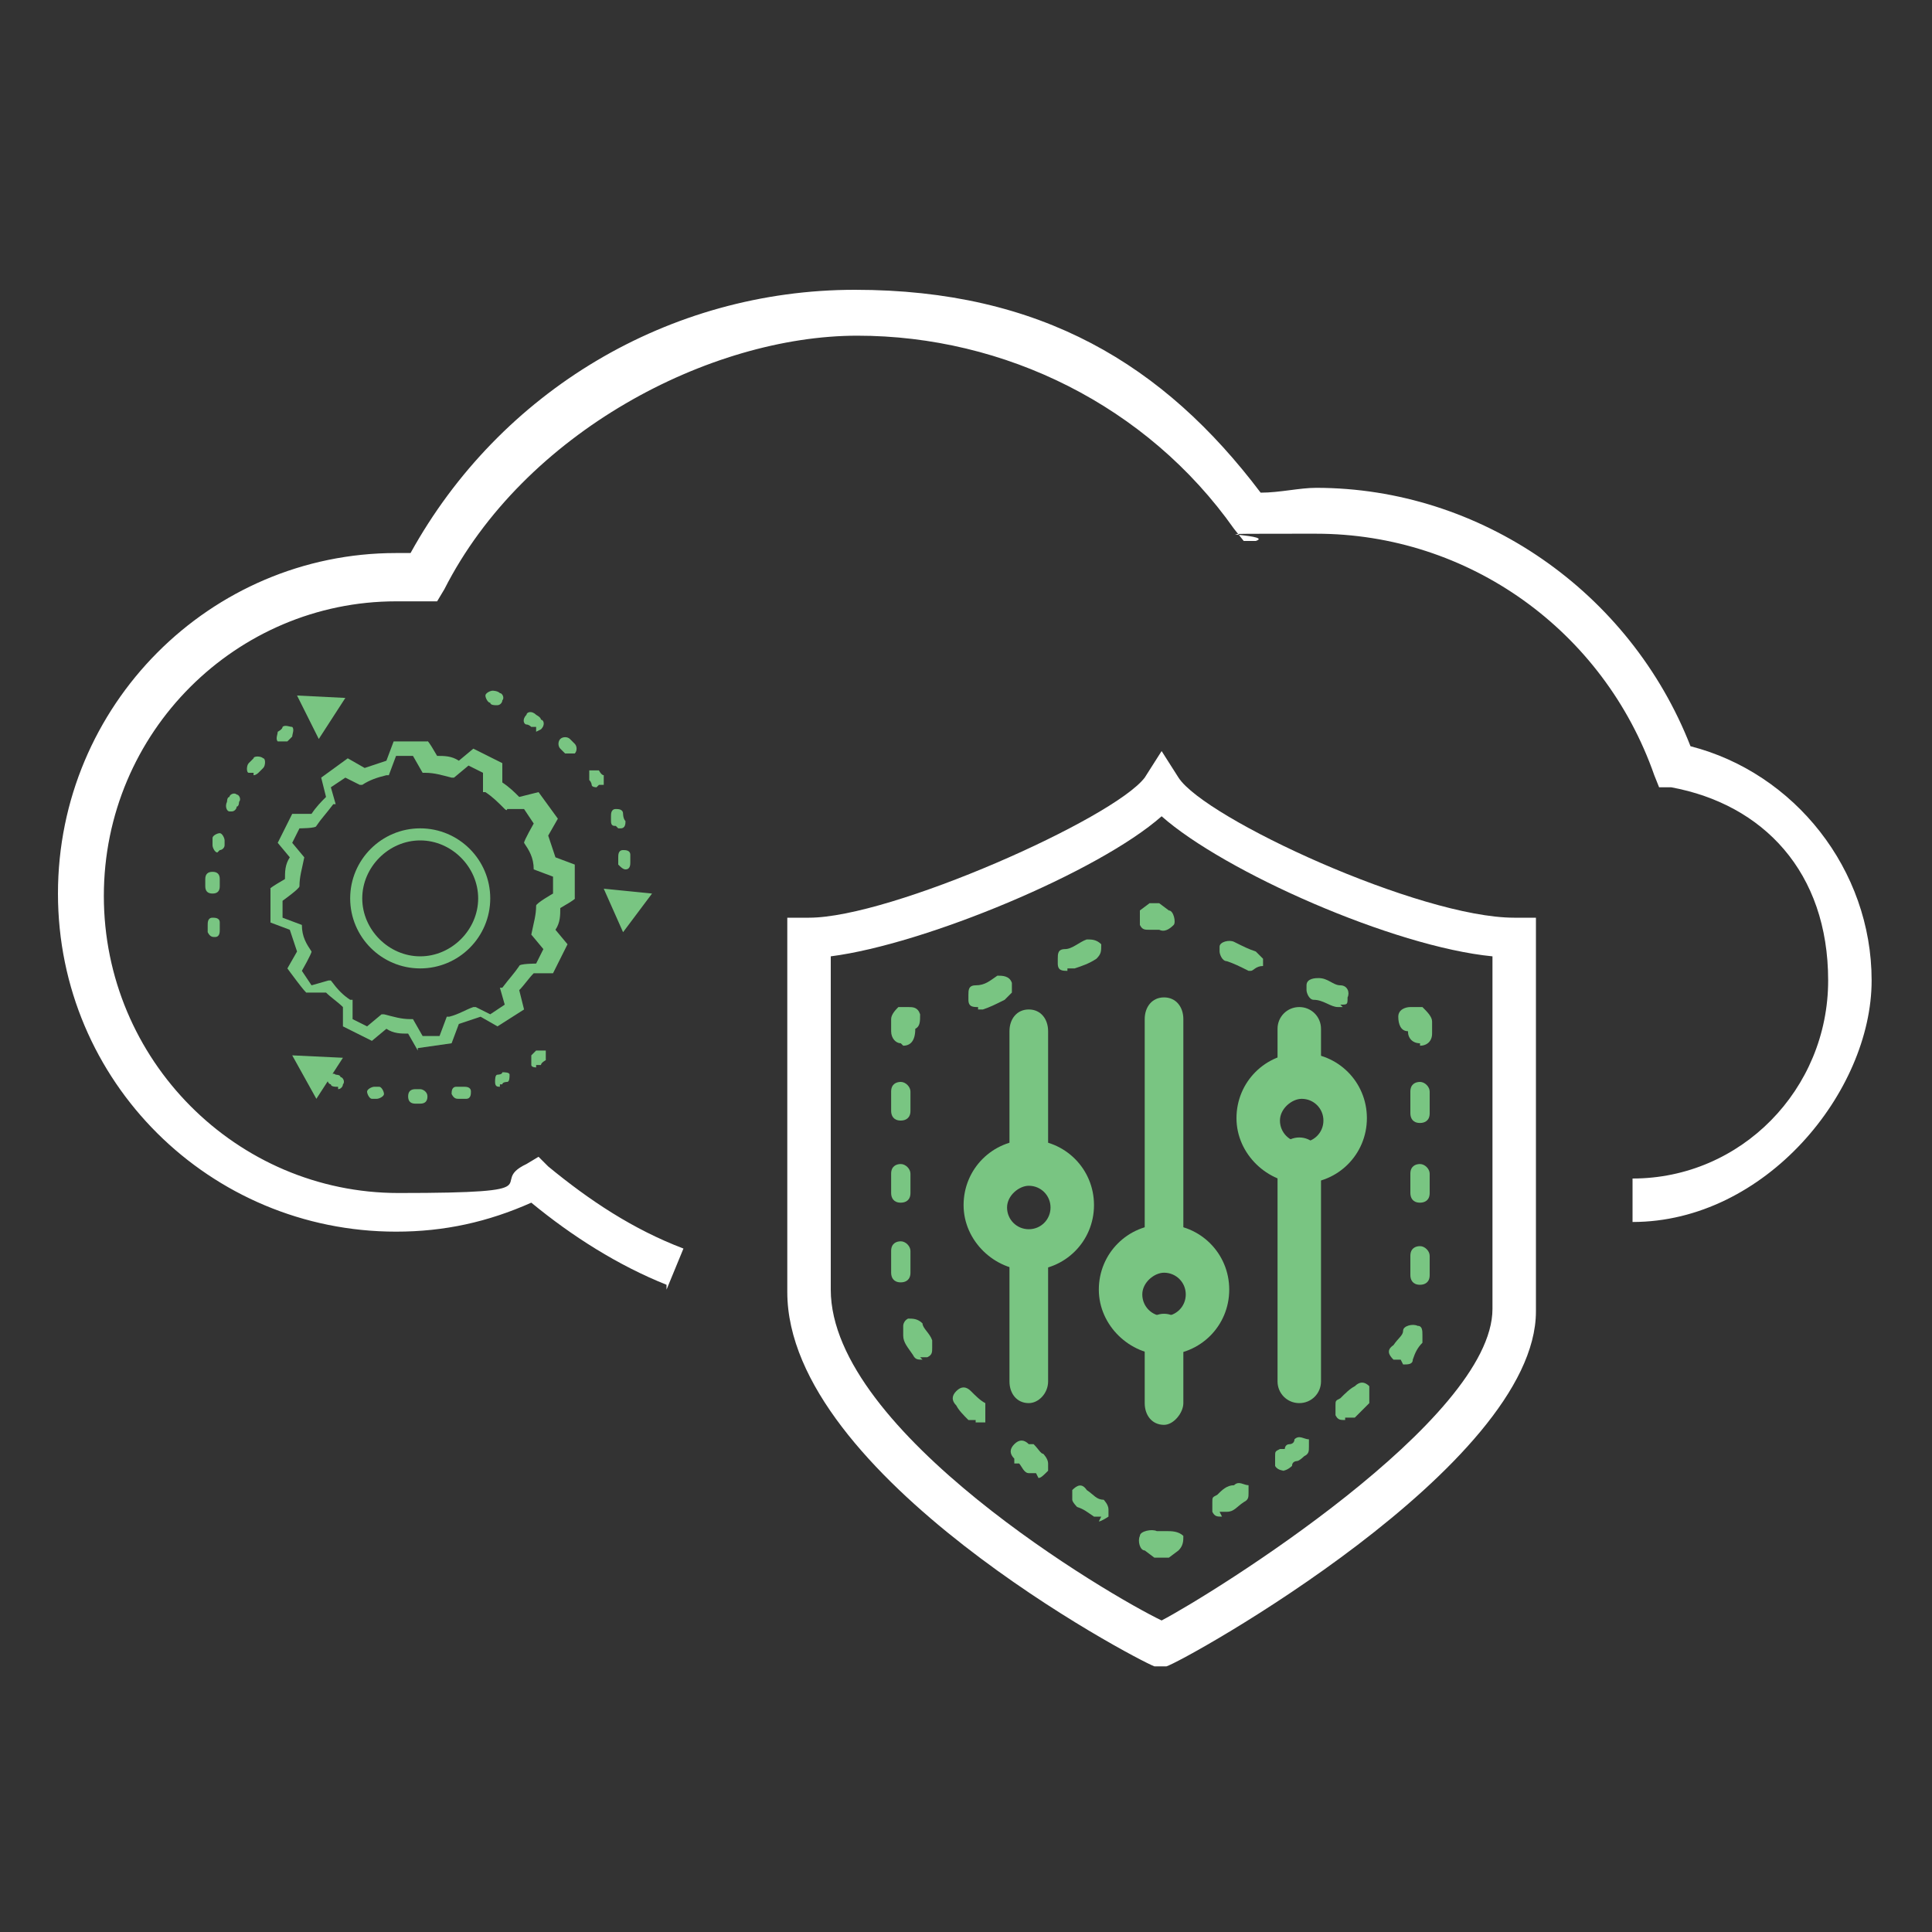 <?xml version="1.0" encoding="UTF-8"?>
<svg xmlns="http://www.w3.org/2000/svg" version="1.1" viewBox="0 0 80 80">
  <rect x="0" y="0" width="80" height="80" fill="#333333" stroke="none"/>
  <defs>
    <style>
      .cls-1 {
        fill: #79c582;
      }

      .cls-1, .cls-2 {
        fill-rule: evenodd;
      }

      .cls-2 {
        fill: #fff;
      }
    </style>
  </defs>
  <!-- Generator: Adobe Illustrator 28.7.4, SVG Export Plug-In . SVG Version: 1.2.0 Build 166)  -->
  <g>
    <g id="Layer_1">
      <g>
        <path class="cls-2" d="M27.6,53.2c-2-.8-3.9-2-5.6-3.4-1.8.8-3.6,1.2-5.6,1.2-7.7,0-14-6.2-14-14s6.3-14.1,14-14.1h.6c3.7-6.7,10.7-10.9,18.4-10.9s12.8,3.1,16.8,8.4c.8,0,1.6-.2,2.3-.2,6.8,0,13,4.3,15.5,10.7,4.3,1.1,7.5,5.1,7.5,9.7s-4.4,10-9.9,10v-1.8c4.5,0,8.1-3.7,8.1-8.2s-2.7-7.3-6.5-8h-.5c0,0-.2-.5-.2-.5-2.1-6-7.7-10-14-10s-1.6,0-2.5.3h-.5c0,0-.4-.5-.4-.5-3.6-5.1-9.5-8-15.6-8s-13.8,4-17.1,10.5l-.3.5h-.6c-.4,0-.7,0-1.1,0-6.6,0-12.1,5.4-12.1,12.2s5.5,12.3,12.2,12.3,3.6-.4,5.3-1.2l.5-.3.4.4c1.7,1.4,3.5,2.6,5.6,3.4l-.7,1.7Z"/>
        <path class="cls-2" d="M48.1,69h-.3c-.8-.3-15.2-7.9-15.2-15.5v-15.5h.9c3.4,0,12.6-4.1,13.9-5.8l.7-1.1.7,1.1c1.1,1.7,10,5.8,13.9,5.8h.9v16.3c0,6.4-14.6,14.5-15.3,14.7h-.2ZM34.4,39.6v13.8c0,5.9,11.6,12.7,13.7,13.7,2.1-1.1,13.7-8.3,13.7-12.9v-14.6c-4.1-.4-11.1-3.5-13.7-5.8-2.6,2.3-9.8,5.3-13.7,5.8"/>
        <path class="cls-1" d="M48,64.5c0,0-.2,0-.2,0l-.4-.3c-.2,0-.3-.4-.2-.6,0-.2.5-.3.7-.2h.2c0,0,.2,0,.2,0,.2,0,.5,0,.7.2,0,.2,0,.4-.2.6l-.4.3c-.3,0-.4,0-.4,0"/>
        <path class="cls-1" d="M45.6,62.8c0,0-.2,0-.3,0-.3-.2-.4-.3-.7-.4,0,0-.2-.2-.2-.3s0-.3,0-.4c.2-.2.4-.3.6,0,.3.2.4.4.7.4,0,0,.2.2.2.4s0,.2,0,.3c0,0-.3.2-.4.2M42.9,61c0,0-.2,0-.3,0-.2,0-.3-.3-.4-.4,0,0,0,0-.2,0v-.2c-.2-.2-.2-.4,0-.6.2-.2.4-.2.6,0,0,0,0,0,.2,0h0c.2.2.3.4.4.4,0,0,.2.2.2.4s0,.2,0,.3c-.2.2-.3.3-.4.3M40.4,58.8c0,0-.2,0-.3,0-.2-.2-.4-.4-.5-.6-.2-.2-.2-.4,0-.6.2-.2.4-.2.6,0,.2.2.4.4.6.5,0,0,0,.2,0,.4s0,.3,0,.4c-.3,0-.4,0-.4,0M38.2,56.3c-.2,0-.3,0-.4-.2-.2-.3-.4-.5-.4-.8,0,0,0-.2,0-.4,0,0,0-.2.2-.3.2,0,.4,0,.6.2,0,.2.3.4.4.7,0,0,0,.2,0,.3,0,.2,0,.3-.2.4,0,0-.2,0-.3,0M37.3,53.1c-.3,0-.4-.2-.4-.4v-.9c0-.3.2-.4.4-.4s.4.2.4.4v.9c0,.3-.2.4-.4.4M37.3,49.8c-.3,0-.4-.2-.4-.4v-.8c0-.3.2-.4.4-.4s.4.2.4.4v.8c0,.3-.2.4-.4.4M37.3,46.4c-.3,0-.4-.2-.4-.4v-.8c0-.3.2-.4.4-.4s.4.2.4.4v.8c0,.3-.2.4-.4.4"/>
        <path class="cls-1" d="M37.3,43.2c-.2,0-.4-.2-.4-.5v-.5c0-.2.2-.4.3-.5.2,0,.2,0,.4,0,.2,0,.4,0,.5.3,0,.3,0,.5-.2.6h0c0,.5-.2.7-.5.7"/>
        <path class="cls-1" d="M40.5,41.7c-.2,0-.4,0-.4-.3v-.2c0-.2,0-.4.3-.4.4,0,.6-.2.9-.4.2,0,.5,0,.6.3v.4c0,0-.2.2-.3.3-.4.2-.6.3-.9.4h-.2ZM44.2,40.2c-.2,0-.4,0-.4-.3v-.2c0-.2,0-.4.3-.4.3,0,.6-.3.9-.4.2,0,.4,0,.6.2,0,.3,0,.4-.2.6-.3.2-.6.3-.9.4,0,0-.2,0-.3,0"/>
        <path class="cls-1" d="M47.6,38.5c-.2,0-.3,0-.4-.2,0-.2,0-.5,0-.6l.4-.3c.2,0,.4,0,.4,0l.4.3c.2,0,.3.5.2.6-.2.2-.4.3-.6.2h0c0,0,0,0,0,0,0,0-.2,0-.3,0"/>
        <path class="cls-1" d="M55.6,41.7h-.2c-.3,0-.6-.3-1-.3-.2,0-.3-.3-.3-.4v-.2c0-.3.4-.3.5-.3.4,0,.6.3.9.3.3,0,.4.3.3.5,0,.3,0,.3-.3.3M51.9,40.2h-.2c-.4-.2-.6-.3-.9-.4-.2,0-.3-.3-.3-.4s0,0,0-.2c0-.2.4-.3.6-.2.4.2.6.3.9.4,0,0,.2.2.3.3v.3c-.3,0-.4.2-.5.2"/>
        <path class="cls-1" d="M58.8,43.2c-.3,0-.5-.2-.5-.5h0c0,0,0,0,0,0-.3,0-.4-.3-.4-.6s.3-.4.5-.4h.5c.2.2.4.4.4.6v.5c0,.3-.2.5-.5.5"/>
        <path class="cls-1" d="M50.6,62.8c-.2,0-.3,0-.4-.2,0,0,0-.2,0-.4s0-.2.2-.3c.2-.2.4-.4.7-.4.2-.2.4,0,.6,0,0,0,0,.2,0,.3,0,.2,0,.3-.2.4-.3.2-.4.4-.7.4,0,0-.2,0-.3,0M53.2,60.9c0,0-.3,0-.4-.2,0,0,0-.2,0-.4s0-.2.2-.3c0,0,0,0,.2,0h0c0,0,0-.2.2-.2,0,0,.2,0,.2-.2.2-.2.4,0,.6,0,0,0,0,.2,0,.3,0,.2,0,.3-.2.4,0,0-.2.2-.3.2,0,0-.2,0-.2.2h0c0,0-.2.2-.4.2M55.7,58.8c-.2,0-.3,0-.4-.2,0,0,0-.2,0-.4s0-.2.2-.3c.2-.2.4-.4.6-.5.2-.2.4-.2.6,0,0,0,0,.2,0,.4s0,.3,0,.3c-.2.2-.4.4-.6.6,0,0-.2,0-.4,0M58,56.3c0,0-.2,0-.3,0-.2-.2-.3-.4,0-.6.2-.3.4-.4.4-.6,0-.2.4-.3.6-.2.2,0,.2.2.2.4s0,.2,0,.3c-.2.2-.3.4-.4.7,0,.2-.2.2-.4.2M58.8,53.2c-.3,0-.4-.2-.4-.4v-.8c0-.3.2-.4.4-.4s.4.2.4.4v.8c0,.3-.2.4-.4.4M58.8,49.8c-.3,0-.4-.2-.4-.4v-.8c0-.3.2-.4.4-.4s.4.2.4.4v.8c0,.3-.2.4-.4.4M58.8,46.5c-.3,0-.4-.2-.4-.4v-.9c0-.3.2-.4.4-.4s.4.2.4.4v.9c0,.3-.2.4-.4.4"/>
        <path class="cls-1" d="M42.6,48.8c-.5,0-.8-.4-.8-.9v-5.2c0-.5.3-.9.8-.9s.8.4.8.9v5.2c0,.4-.4.9-.8.9"/>
        <path class="cls-1" d="M42.6,58.1c-.5,0-.8-.4-.8-.9v-5.1c0-.5.3-.9.8-.9s.8.4.8.9v5.1c0,.5-.4.9-.8.9"/>
        <path class="cls-1" d="M42.6,52.2c-1.2,0-2.2-1-2.2-2.2s1-2.2,2.2-2.2,2.2,1,2.2,2.2-1,2.2-2.2,2.2M42.6,48.7c-.7,0-1.2.5-1.2,1.2s.5,1.2,1.2,1.2,1.2-.5,1.2-1.2-.6-1.2-1.2-1.2"/>
        <path class="cls-1" d="M42.6,52.6c-1.4,0-2.7-1.2-2.7-2.7s1.2-2.7,2.7-2.7,2.7,1.2,2.7,2.7-1.2,2.7-2.7,2.7M42.6,49.1c-.4,0-.9.4-.9.9s.4.9.9.9.9-.4.9-.9-.4-.9-.9-.9"/>
        <path class="cls-1" d="M48.2,52.6c-.5,0-.8-.4-.8-.9v-9.5c0-.5.3-.9.8-.9s.8.4.8.9v9.5c0,.5-.4.9-.8.9"/>
        <path class="cls-1" d="M48.2,59c-.5,0-.8-.4-.8-.9v-2.8c0-.5.3-.9.8-.9s.8.4.8.9v2.8c0,.4-.4.9-.8.9"/>
        <path class="cls-1" d="M48.2,55.8c-1.2,0-2.2-1-2.2-2.3s1-2.3,2.2-2.3,2.2,1,2.2,2.3-1,2.3-2.2,2.3M48.2,52.3c-.7,0-1.2.5-1.2,1.3s.5,1.3,1.2,1.3,1.2-.5,1.2-1.3-.6-1.3-1.2-1.3"/>
        <path class="cls-1" d="M48.2,56.1c-1.4,0-2.7-1.2-2.7-2.7s1.2-2.7,2.7-2.7,2.7,1.2,2.7,2.7-1.2,2.7-2.7,2.7M48.2,52.7c-.4,0-.9.4-.9.9s.4.9.9.9.9-.4.9-.9-.4-.9-.9-.9"/>
        <path class="cls-1" d="M53.8,58.1c-.5,0-.9-.4-.9-.9v-9.2c0-.5.4-.9.9-.9s.9.4.9.9v9.2c0,.5-.4.9-.9.9"/>
        <path class="cls-1" d="M53.9,49c-1.4,0-2.7-1.2-2.7-2.7s1.2-2.7,2.7-2.7,2.7,1.2,2.7,2.7-1.2,2.7-2.7,2.7M53.9,45.5c-.4,0-.9.4-.9.9s.4.9.9.9.9-.4.9-.9-.4-.9-.9-.9"/>
        <path class="cls-1" d="M53.8,45.2c-.5,0-.9-.4-.9-.9v-1.7c0-.5.4-.9.9-.9s.9.4.9.9v1.7c0,.5-.4.9-.9.9"/>
        <path class="cls-1" d="M17.3,43.5l-.4-.7c-.3,0-.6,0-.9-.2l-.6.5-1.2-.6v-.8c-.2-.2-.5-.4-.7-.6h-.8c0,.1-.8-1-.8-1l.4-.7c-.1-.3-.2-.6-.3-.9l-.8-.3v-1.4c-.1,0,.6-.4.6-.4,0-.3,0-.6.2-.9l-.5-.6.6-1.2h.8c.2-.3.4-.5.6-.7l-.2-.8,1.1-.8.7.4c.3-.1.6-.2.9-.3l.3-.8h1.4c0-.1.4.6.4.6.3,0,.6,0,.9.2l.6-.5,1.2.6v.8c.3.2.5.4.7.6l.8-.2.8,1.1-.4.7c.1.3.2.6.3.9l.8.3v1.4c.1,0-.6.4-.6.4,0,.3,0,.6-.2.9l.5.6-.6,1.2h-.8c-.2.2-.4.5-.6.7l.2.8-1.1.7-.7-.4c-.3.1-.6.2-.9.3l-.3.8-1.4.2ZM15.8,42h.1c.4.1.7.2,1.1.2h.1l.4.7h.7c0,0,.3-.8.3-.8h.1c.4-.1.7-.3,1-.4h.1c0,0,.6.3.6.3l.6-.4-.2-.7h.1c.3-.4.5-.6.7-.9h0c0-.1.7-.1.7-.1l.3-.6-.5-.6h0c.1-.5.2-.8.2-1.2h0c0-.1.7-.5.7-.5v-.7c0,0-.8-.3-.8-.3h0c0-.5-.2-.8-.4-1.1h0c0-.1.4-.8.4-.8l-.4-.6h-.7c0,.1-.1,0-.1,0-.3-.3-.5-.5-.8-.7h-.1v-.8l-.6-.3-.6.5h-.1c-.4-.1-.7-.2-1.1-.2h-.1l-.4-.7h-.7c0,0-.3.8-.3.8h-.1c-.4.1-.7.2-1,.4h-.1c0,0-.6-.3-.6-.3l-.6.4.2.7h-.1c-.3.4-.5.6-.7.9h0c0,.1-.7.1-.7.1l-.3.6.5.6h0c-.1.5-.2.8-.2,1.2h0c0,.1-.7.6-.7.6v.7c0,0,.8.3.8.3h0c0,.5.2.8.4,1.1h0c0,.1-.4.8-.4.8l.4.6.7-.2h.1c.3.4.5.6.8.8h.1v.8l.6.3.6-.5Z"/>
        <path class="cls-1" d="M17.4,40.1c-1.6,0-2.9-1.3-2.9-2.9s1.3-2.9,2.9-2.9,2.9,1.3,2.9,2.9-1.3,2.9-2.9,2.9M17.4,34.8c-1.3,0-2.4,1.1-2.4,2.4s1.1,2.4,2.4,2.4,2.4-1.1,2.4-2.4-1.1-2.4-2.4-2.4"/>
        <path class="cls-1" d="M17.4,45.7h-.2c-.2,0-.3-.1-.3-.3s.1-.3.3-.3h.2c.1,0,.3.1.3.3s-.1.3-.3.3h0ZM19,45.5c-.1,0-.2,0-.3-.2,0-.1,0-.3.2-.3,0,0,.2,0,.3,0,.1,0,.3,0,.3.2,0,.1,0,.3-.2.3,0,0-.2,0-.3,0h0ZM15.7,45.5h0c0,0-.2,0-.3,0-.1,0-.2-.2-.2-.3,0-.1.2-.2.3-.2,0,0,.2,0,.2,0,.1,0,.2.2.2.3,0,.1-.2.2-.3.2M20.7,45c-.1,0-.2,0-.2-.2,0-.1,0-.3.1-.3,0,0,.2,0,.2-.1.1,0,.3,0,.3.1,0,.1,0,.3-.1.3,0,0-.2,0-.2.1,0,0,0,0-.1,0M14,45s0,0-.1,0c0,0-.2,0-.2-.1-.1,0-.2-.2-.1-.3,0-.1.2-.2.3-.1,0,0,.2,0,.2.1.1,0,.2.2.1.3,0,.1-.1.2-.2.2M22.2,44.2c0,0-.2,0-.2-.1,0-.1,0-.3,0-.4,0,0,.1-.1.2-.2.1,0,.3,0,.4,0,0,.1,0,.3,0,.4,0,0-.2.1-.2.2,0,0-.1,0-.2,0"/>
        <polygon class="cls-1" points="14.2 43.8 12.1 43.7 13.1 45.5 14.2 43.8"/>
        <path class="cls-1" d="M25.9,36c-.1,0-.2-.1-.3-.2,0,0,0-.2,0-.3,0-.1,0-.3.2-.3.1,0,.3,0,.3.2,0,0,0,.2,0,.3,0,.1,0,.3-.2.3q0,0,0,0M25.5,34.2c-.1,0-.2,0-.2-.2,0,0,0-.2,0-.2,0-.1,0-.3.2-.3.1,0,.3,0,.3.2,0,0,0,.2.1.3,0,.1,0,.3-.2.3h-.1ZM24.7,32.6c0,0-.2,0-.2-.1,0,0,0-.1-.1-.2,0-.1,0-.3,0-.4.1,0,.3,0,.4,0,0,0,.1.2.2.2,0,.1,0,.3,0,.4,0,0-.1,0-.2,0M23.6,31.2c0,0-.1,0-.2,0,0,0-.1-.1-.2-.2-.1-.1-.1-.3,0-.4.1-.1.3-.1.4,0,0,0,.1.1.2.2.1.1.1.3,0,.4,0,0-.1,0-.2,0M22.2,30.1c0,0-.1,0-.2,0,0,0-.1-.1-.2-.1-.1,0-.2-.2,0-.4,0-.1.2-.2.4,0,0,0,.2.1.2.2.1,0,.2.2,0,.4,0,0-.2.1-.2.1M20.6,29.2s0,0-.1,0c0,0-.2,0-.2-.1-.1,0-.2-.2-.2-.3,0-.1.2-.2.3-.2,0,0,.2,0,.3.1.1,0,.2.2.1.3,0,.1-.1.2-.2.2"/>
        <polygon class="cls-1" points="25 36.8 25.8 38.6 27 37 25 36.8"/>
        <path class="cls-1" d="M8.9,38.8c-.1,0-.2,0-.3-.2,0,0,0-.2,0-.3,0-.1,0-.3.2-.3.1,0,.3,0,.3.2,0,0,0,.2,0,.3,0,.1,0,.3-.2.3t0,0M8.8,37h0c-.2,0-.3-.1-.3-.3v-.3c0-.2.1-.3.3-.3s.3.1.3.3v.3c0,.2-.1.3-.3.3M9,35.3h0c-.1,0-.2-.2-.2-.3,0,0,0-.2,0-.3,0-.1.2-.2.3-.2.1,0,.2.2.2.3,0,0,0,.2,0,.2,0,.1-.1.2-.2.2M9.6,33.6s0,0-.1,0c-.1,0-.2-.2-.1-.4,0,0,0-.2.1-.2,0-.1.2-.2.3-.1.1,0,.2.2.1.3,0,0,0,.2-.1.2,0,.1-.1.2-.2.2M10.5,32c0,0-.1,0-.2,0-.1,0-.1-.3,0-.4,0,0,.1-.1.2-.2,0-.1.3-.1.4,0,.1,0,.1.3,0,.4,0,0-.1.1-.2.2,0,0-.1.1-.2.1M11.7,30.7c0,0-.2,0-.2,0-.1-.1,0-.3,0-.4,0,0,.2-.1.2-.2.1-.1.3,0,.4,0,.1.1,0,.3,0,.4,0,0-.1.1-.2.2,0,0-.1,0-.2,0"/>
        <polygon class="cls-1" points="13.2 30.6 14.3 28.9 12.3 28.8 13.2 30.6"/>
      </g>
    </g>
  </g>
</svg>